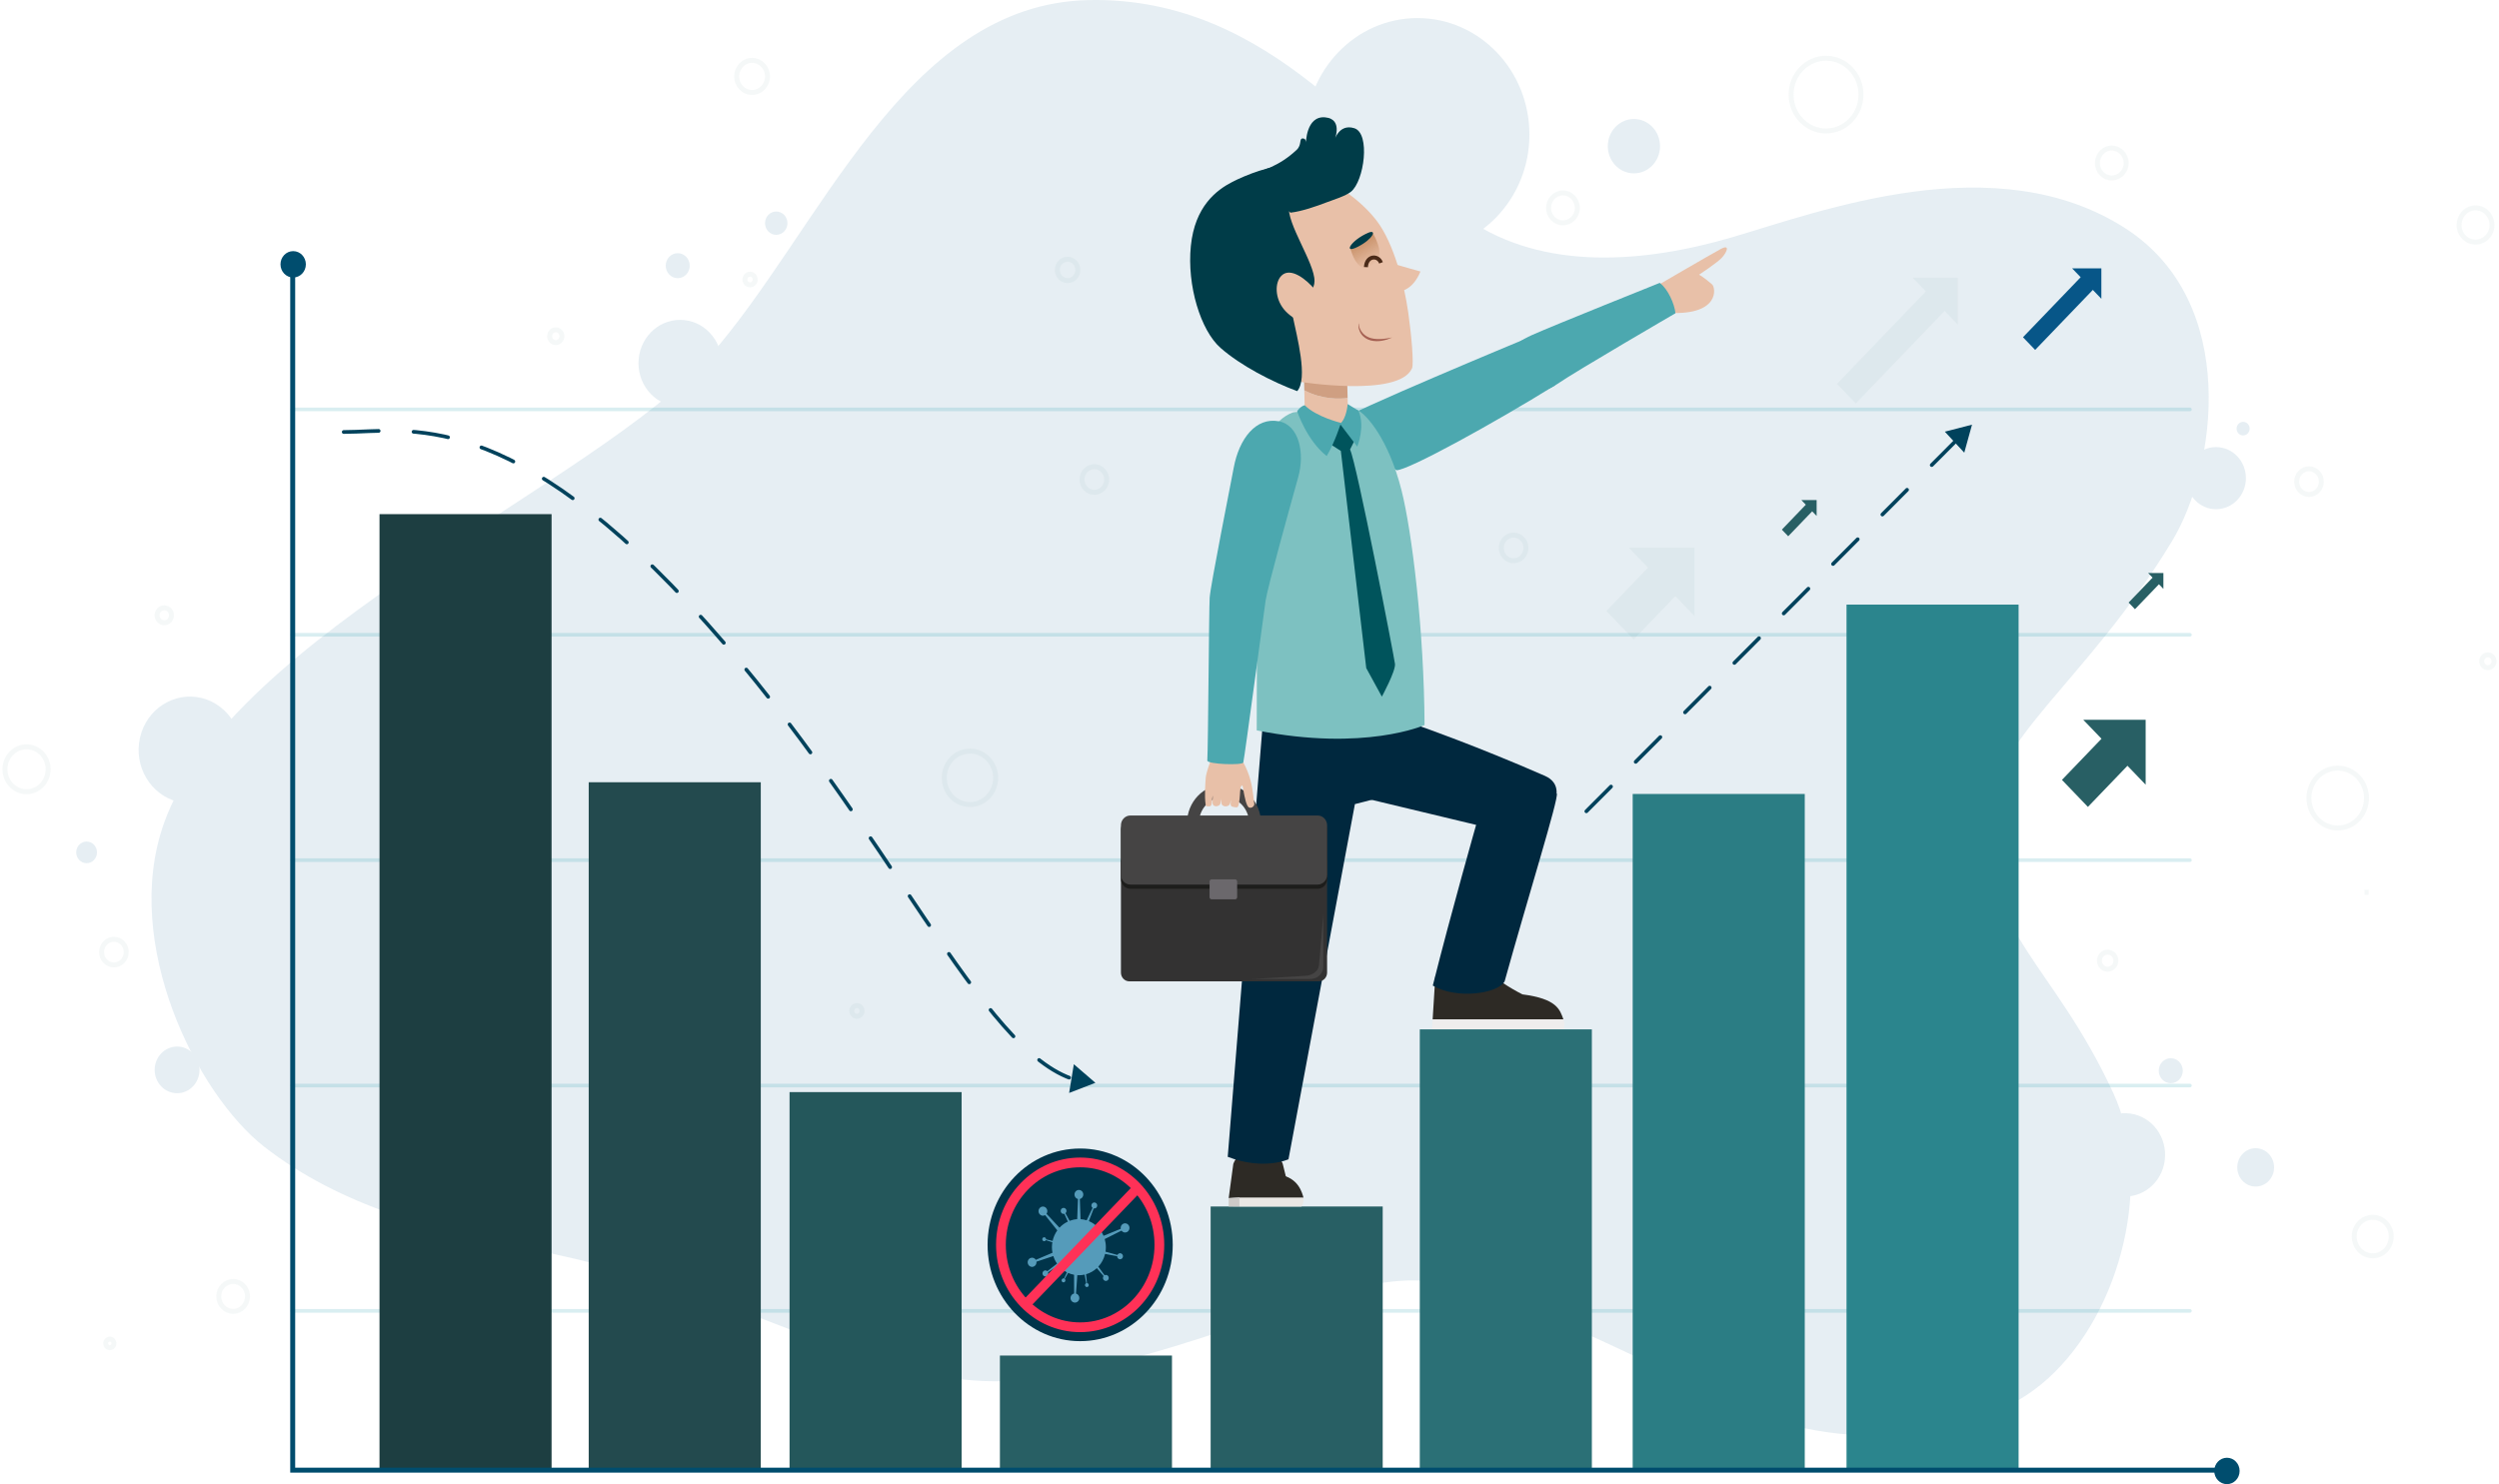 <svg width="505" height="300" viewBox="0 0 505 300" fill="none" xmlns="http://www.w3.org/2000/svg">
<g opacity="0.1">
<path d="M213.768 278.032C179.568 284.588 157.439 262.125 106.972 252.484C88.059 248.871 68.764 243.804 53.386 231.79C39.824 221.193 24.525 190.822 33.104 166.494C46.604 128.21 120.787 97.559 143.262 72.142C165.737 46.725 182.683 0.737 220.072 0.012C257.461 -0.713 277.713 31.359 296.55 44.285C311.968 54.865 332.34 53.152 350.115 47.936C367.889 42.721 403.356 29.242 429.572 46.201C452.714 61.172 447.862 94.603 438.954 109.338C421.441 138.304 402.053 149.368 401.74 165.967C401.302 189.216 414.874 194.607 427.071 220.968C435.105 238.336 428.947 264.904 413.937 278.573C398.926 292.242 370.781 293.544 350.882 284.13C335.877 277.03 302.699 259.24 286.22 258.83C269.364 258.411 247.969 271.475 213.768 278.032Z" fill="#005586"/>
<path d="M286.445 50.74C298.94 50.74 309.069 40.199 309.069 27.196C309.069 14.193 298.94 3.651 286.445 3.651C273.951 3.651 263.822 14.193 263.822 27.196C263.822 40.199 273.951 50.74 286.445 50.74Z" fill="#005586"/>
<path d="M335.462 29.55C335.462 32.583 333.099 35.043 330.184 35.043C327.269 35.043 324.905 32.583 324.905 29.55C324.905 26.516 327.269 24.056 330.184 24.056C333.099 24.056 335.462 26.516 335.462 29.55Z" fill="#005586"/>
<path d="M447.824 102.929C451.156 102.929 453.857 100.118 453.857 96.651C453.857 93.183 451.156 90.372 447.824 90.372C444.492 90.372 441.791 93.183 441.791 96.651C441.791 100.118 444.492 102.929 447.824 102.929Z" fill="#005586"/>
<path d="M453.291 88.018C454.02 88.018 454.611 87.403 454.611 86.644C454.611 85.885 454.02 85.27 453.291 85.27C452.562 85.27 451.971 85.885 451.971 86.644C451.971 87.403 452.562 88.018 453.291 88.018Z" fill="#005586"/>
<path d="M437.313 235.385C438.345 230.859 435.656 226.32 431.307 225.246C426.958 224.173 422.596 226.971 421.564 231.497C420.533 236.023 423.222 240.563 427.571 241.636C431.92 242.71 436.282 239.911 437.313 235.385Z" fill="#005586"/>
<path d="M441.098 216.43C441.098 217.826 440.012 218.957 438.671 218.957C437.33 218.957 436.243 217.826 436.243 216.43C436.243 215.035 437.33 213.904 438.671 213.904C440.011 213.903 441.098 215.035 441.098 216.43Z" fill="#005586"/>
<path d="M459.551 235.971C459.551 238.111 457.884 239.845 455.828 239.845C453.772 239.845 452.105 238.111 452.105 235.971C452.105 233.831 453.772 232.097 455.828 232.097C457.884 232.096 459.551 233.831 459.551 235.971Z" fill="#005586"/>
<path d="M137.44 82.173C142.088 82.173 145.857 78.251 145.857 73.413C145.857 68.576 142.088 64.654 137.44 64.654C132.791 64.654 129.023 68.576 129.023 73.413C129.023 78.251 132.791 82.173 137.44 82.173Z" fill="#005586"/>
<path d="M136.955 56.23C138.295 56.23 139.382 55.099 139.382 53.704C139.382 52.308 138.295 51.177 136.955 51.177C135.614 51.177 134.527 52.308 134.527 53.704C134.527 55.099 135.614 56.23 136.955 56.23Z" fill="#005586"/>
<path d="M159.129 45.112C159.129 46.415 158.114 47.471 156.863 47.471C155.611 47.471 154.597 46.414 154.597 45.112C154.597 43.81 155.612 42.754 156.863 42.754C158.115 42.754 159.129 43.81 159.129 45.112Z" fill="#005586"/>
<path d="M48.454 154.066C49.769 148.271 46.321 142.465 40.753 141.096C35.185 139.728 29.605 143.316 28.29 149.111C26.976 154.906 30.424 160.713 35.992 162.081C41.56 163.449 47.139 159.861 48.454 154.066Z" fill="#005586"/>
<path d="M19.602 172.296C19.602 173.506 18.66 174.485 17.498 174.485C16.336 174.485 15.394 173.505 15.394 172.296C15.394 171.086 16.336 170.105 17.498 170.105C18.66 170.105 19.602 171.086 19.602 172.296Z" fill="#005586"/>
<path d="M35.789 220.979C38.293 220.979 40.322 218.867 40.322 216.262C40.322 213.657 38.293 211.545 35.789 211.545C33.286 211.545 31.257 213.657 31.257 216.262C31.257 218.867 33.286 220.979 35.789 220.979Z" fill="#005586"/>
</g>
<g opacity="0.15">
<path d="M59.044 264.977H442.542" stroke="#008DA3" stroke-width="0.729" stroke-miterlimit="10" stroke-linecap="round"/>
<path d="M59.044 219.422H442.542" stroke="#008DA3" stroke-width="0.729" stroke-miterlimit="10" stroke-linecap="round"/>
<path d="M59.044 173.867H442.542" stroke="#008DA3" stroke-width="0.729" stroke-miterlimit="10" stroke-linecap="round"/>
<path d="M59.044 128.312H442.542" stroke="#008DA3" stroke-width="0.729" stroke-miterlimit="10" stroke-linecap="round"/>
<path d="M59.044 82.758H442.542" stroke="#008DA3" stroke-width="0.729" stroke-miterlimit="10" stroke-linecap="round"/>
</g>
<path d="M111.463 103.927H76.691V297.353H111.463V103.927Z" fill="#1D3E41"/>
<path d="M153.739 158.122H118.967V297.354H153.739V158.122Z" fill="#234A4E"/>
<path d="M194.325 220.753H159.553V297.353H194.325V220.753Z" fill="#24575B"/>
<path d="M236.835 274.005H202.063V297.353H236.835V274.005Z" fill="#285F64"/>
<path d="M279.419 243.877H244.647V297.354H279.419V243.877Z" fill="#285F64"/>
<path d="M321.685 208.075H286.913V297.354H321.685V208.075Z" fill="#2B7076"/>
<path d="M364.708 160.489H329.936V297.354H364.708V160.489Z" fill="#2B7D84"/>
<path d="M407.92 122.212H373.148V297.353H407.92V122.212Z" fill="#2B858D"/>
<path d="M218.279 271.097C228.611 271.097 236.987 262.38 236.987 251.627C236.987 240.875 228.611 232.158 218.279 232.158C207.947 232.158 199.572 240.875 199.572 251.627C199.572 262.38 207.947 271.097 218.279 271.097Z" fill="#00344A"/>
<path d="M228.17 247.835C227.972 247.364 227.446 247.15 226.994 247.356C226.603 247.534 226.396 247.969 226.477 248.388L223.005 249.804C222.774 249.26 222.463 248.761 222.087 248.324L223.18 247.093C223.328 247.192 223.528 247.174 223.658 247.038C223.807 246.882 223.807 246.63 223.657 246.474C223.507 246.318 223.264 246.319 223.114 246.474C222.985 246.61 222.968 246.818 223.064 246.972L221.891 248.106C221.367 247.557 220.736 247.12 220.033 246.829L221.021 244.265C221.285 244.323 221.561 244.183 221.676 243.916C221.809 243.608 221.676 243.246 221.38 243.109C221.083 242.971 220.736 243.11 220.603 243.418C220.489 243.685 220.574 243.992 220.791 244.158L219.6 246.671C219.205 246.547 218.792 246.468 218.365 246.441L218.215 242.365C218.616 242.273 218.916 241.903 218.916 241.458C218.916 240.946 218.516 240.53 218.023 240.53C217.531 240.53 217.131 240.946 217.131 241.458C217.131 241.903 217.432 242.274 217.832 242.365L217.681 246.441C217.144 246.475 216.628 246.589 216.144 246.775L215.306 245.235C215.514 245.055 215.582 244.744 215.453 244.484C215.303 244.184 214.949 244.067 214.661 244.222C214.373 244.377 214.26 244.746 214.409 245.046C214.538 245.306 214.821 245.428 215.082 245.355L215.791 246.927C215.153 247.225 214.581 247.647 214.102 248.165L211.482 245.359C211.722 245.013 211.706 244.528 211.421 244.197C211.091 243.816 210.527 243.784 210.161 244.127C209.795 244.471 209.765 245.058 210.095 245.44C210.381 245.77 210.842 245.837 211.199 245.625L213.66 248.703C213.212 249.326 212.886 250.049 212.714 250.834L211.389 250.515C211.398 250.331 211.283 250.16 211.106 250.11C210.902 250.052 210.691 250.178 210.636 250.39C210.58 250.603 210.701 250.823 210.905 250.88C211.082 250.931 211.264 250.842 211.346 250.679L212.661 251.109C212.606 251.431 212.576 251.762 212.576 252.099C212.576 252.487 212.614 252.865 212.685 253.23L209.32 254.657C209.1 254.296 208.663 254.128 208.261 254.28C207.798 254.455 207.559 254.988 207.727 255.47C207.895 255.952 208.407 256.201 208.87 256.026C209.272 255.874 209.504 255.455 209.45 255.031L212.857 253.896C213.033 254.446 213.287 254.958 213.608 255.418L211.648 256.957C211.45 256.766 211.145 256.736 210.914 256.903C210.648 257.096 210.582 257.477 210.767 257.754C210.953 258.032 211.319 258.099 211.585 257.906C211.816 257.739 211.896 257.431 211.792 257.172L213.881 255.779C214.357 256.36 214.942 256.838 215.605 257.181L215.017 258.429C214.848 258.379 214.662 258.455 214.575 258.624C214.474 258.818 214.544 259.06 214.731 259.165C214.918 259.27 215.15 259.197 215.251 259.003C215.338 258.834 215.297 258.63 215.163 258.511L215.848 257.3C216.228 257.472 216.629 257.6 217.047 257.679L217.061 261.458C216.657 261.535 216.345 261.896 216.33 262.34C216.312 262.852 216.698 263.282 217.191 263.301C217.684 263.319 218.097 262.917 218.114 262.404C218.129 261.96 217.841 261.578 217.444 261.473L217.705 257.761C217.811 257.768 217.918 257.772 218.026 257.772C218.421 257.772 218.807 257.727 219.18 257.643L219.499 259.389C219.334 259.455 219.23 259.633 219.257 259.822C219.289 260.04 219.484 260.19 219.694 260.157C219.903 260.124 220.047 259.921 220.016 259.703C219.989 259.514 219.838 259.377 219.662 259.364L219.469 257.57C220.289 257.336 221.032 256.909 221.649 256.336L223.013 257.936C222.846 258.157 222.841 258.476 223.02 258.702C223.225 258.963 223.596 259.001 223.847 258.787C224.098 258.573 224.134 258.188 223.929 257.926C223.75 257.7 223.449 257.642 223.208 257.769L221.947 256.037C222.603 255.33 223.083 254.447 223.316 253.46L225.761 253.93C225.759 254.211 225.945 254.465 226.219 254.529C226.535 254.603 226.85 254.396 226.921 254.067C226.992 253.738 226.793 253.41 226.477 253.336C226.202 253.272 225.93 253.419 225.816 253.674L223.404 253.008C223.45 252.713 223.474 252.41 223.474 252.1C223.474 251.529 223.393 250.979 223.242 250.459L226.633 248.752C226.873 249.098 227.32 249.236 227.712 249.058C228.16 248.853 228.367 248.305 228.17 247.835Z" fill="#559BBA"/>
<path d="M218.279 268.286C227.119 268.286 234.286 260.828 234.286 251.628C234.286 242.427 227.119 234.969 218.279 234.969C209.439 234.969 202.272 242.427 202.272 251.628C202.272 260.828 209.439 268.286 218.279 268.286Z" stroke="#FF3157" stroke-width="1.969" stroke-miterlimit="10"/>
<path d="M207.117 263.837L229.546 240.495" stroke="#FF3157" stroke-width="1.969" stroke-miterlimit="10"/>
<path d="M282.221 95.049C284.546 95.085 302.055 85.45 314.23 77.887C312.252 71.888 308.044 68.587 308.044 68.587C308.044 68.587 272.539 83.322 270.302 85.231C268.064 87.141 282.221 95.049 282.221 95.049Z" fill="#4CA8AF"/>
<path d="M347.767 50.314C349.73 49.271 348.93 51.064 347.922 52.127C346.916 53.19 343.351 55.526 343.351 55.526C343.351 55.526 344.328 56.039 345.979 57.486C346.734 58.147 347.592 63.709 337.389 63.25C332.9 63.048 333.48 58.554 333.48 58.554C333.48 58.554 345.804 51.357 347.767 50.314Z" fill="#E8C0A8"/>
<path d="M304.918 75.163C306.579 79.707 310.881 80.257 314.682 77.631C318.483 75.004 338.577 63.32 338.577 63.32C338.396 61.457 337.062 58.407 335.402 57.181C335.402 57.181 314.112 65.705 309.618 67.71C305.226 69.668 303.74 71.942 304.918 75.163Z" fill="#4CA8AF"/>
<path d="M307.643 200.996C307.643 200.996 301.83 198.081 300.804 195.964C300.804 195.964 297.585 195.969 296.681 199.307C296.681 199.307 292.276 200.104 290.048 197.4L289.51 206.064L315.935 206.05C315.207 204.055 314.628 201.896 307.643 200.996Z" fill="#2D2A25"/>
<path d="M289.509 206.063L289.37 208.06L316.072 208.047C316.102 207.248 316.275 206.849 315.934 206.05L289.509 206.063Z" fill="#EFEDED"/>
<path d="M260.528 240.563L259.223 235.278C259.223 235.278 257.998 231.652 254.225 231.652C250.451 231.652 249.227 235.278 249.227 235.278L248.296 242.182L250.467 242.061L260.528 240.563Z" fill="#2D2A25"/>
<path d="M263.397 242.032C263.466 242.433 263.483 243.158 263.015 243.895H250.467C250.467 243.895 250.441 243.086 250.467 242.002L263.397 242.032Z" fill="#EAE7E4"/>
<path d="M250.471 241.928C250.536 240.779 252.855 237.28 256.739 237.28C261.71 237.28 262.851 240.212 263.309 241.729C263.309 241.729 263.36 241.855 263.396 242.07L250.466 242.059C250.468 242.016 250.468 241.973 250.471 241.928Z" fill="#2D2A25"/>
<path d="M287.062 141.911L287.534 159L273.801 162.544L260.379 234.326C260.379 234.326 255.421 236.646 248.101 233.838L255.531 141.911H287.062Z" fill="#00283E"/>
<path d="M268.259 159.533C268.259 159.533 299.409 167.02 303.957 168.095C310.318 169.6 318.746 159.699 312.188 156.825C298.47 150.814 287.194 146.876 287.194 146.876L270.555 152.124C270.555 152.124 268.868 155.035 268.259 159.533Z" fill="#00283E"/>
<path d="M266.489 198.364H228.213C227.278 198.364 226.52 197.574 226.52 196.601V173.819H268.183V196.602C268.183 197.574 267.424 198.364 266.489 198.364Z" fill="#333232"/>
<path d="M266.275 179.654H228.426C227.373 179.654 226.519 178.764 226.519 177.668V167.677C226.519 166.58 227.373 165.691 228.426 165.691H266.275C267.328 165.691 268.183 166.58 268.183 167.677V177.668C268.183 178.765 267.328 179.654 266.275 179.654Z" fill="#1D1D1B"/>
<path d="M266.275 178.805H228.426C227.373 178.805 226.519 177.915 226.519 176.819V166.829C226.519 165.732 227.373 164.843 228.426 164.843H266.275C267.328 164.843 268.183 165.732 268.183 166.829V176.82C268.183 177.916 267.328 178.805 266.275 178.805Z" fill="#454444"/>
<path d="M247.351 174.15C243.23 174.15 239.878 170.661 239.878 166.372C239.878 162.084 243.231 158.596 247.351 158.596C251.471 158.596 254.823 162.085 254.823 166.372C254.823 170.662 251.471 174.15 247.351 174.15ZM247.351 161.095C244.554 161.095 242.279 163.463 242.279 166.373C242.279 169.283 244.554 171.651 247.351 171.651C250.147 171.651 252.422 169.283 252.422 166.373C252.422 163.463 250.147 161.095 247.351 161.095Z" fill="#454444"/>
<path d="M249.588 181.787H244.845C244.614 181.787 244.427 181.592 244.427 181.352V178.188C244.427 177.947 244.614 177.753 244.845 177.753H249.588C249.819 177.753 250.005 177.947 250.005 178.188V181.351C250.005 181.592 249.819 181.787 249.588 181.787Z" fill="#6B686C"/>
<path d="M267.403 184.87C267.403 184.87 267.403 194.312 267.403 195.39C267.403 196.468 266.657 197.891 264.627 197.891C262.597 197.891 252.985 197.891 252.985 197.891C252.985 197.891 263.426 197.33 264.213 197.201C265 197.072 266.368 196.511 266.533 195.131C266.698 193.751 267.403 184.87 267.403 184.87Z" fill="#454444"/>
<path d="M272.327 80.45L272.471 86.529L263.762 86.806L263.574 78.897C267.235 80.816 270.844 80.656 272.327 80.45Z" fill="#E8C0A8"/>
<path d="M263.574 78.897L263.43 72.804L272.139 72.527L272.327 80.449C270.843 80.656 267.234 80.816 263.574 78.897Z" fill="#CF9F82"/>
<path d="M268.735 87.906C263.579 87.906 262.344 84.599 262.166 83.565C265.827 82.713 269.452 82.369 273.959 83.073C274.062 84.274 273.798 87.906 268.735 87.906Z" fill="#E8C0A8"/>
<path d="M261.272 83.364C261.552 83.26 264.373 83.124 264.658 83.064C264.856 84.098 267.954 86.696 270.084 86.738C273.548 86.805 273.401 84.198 273.286 82.996C273.703 83.055 274.112 82.771 274.505 82.983C276.136 83.862 280.597 88.693 283.227 99.129C285.307 107.38 287.782 127.239 287.877 146.557C287.877 146.557 275.844 151.979 253.958 147.635C253.958 147.635 254.027 100.519 254.42 95.322C254.814 90.126 257.009 84.953 261.272 83.364Z" fill="#7DC1C1"/>
<path d="M268.827 89.78L270.958 91.146L276.091 135.042L279.248 140.814C279.248 140.814 282.07 135.614 281.899 134.201C281.73 132.789 274.138 93.474 272.817 90.863C273.32 89.914 273.809 88.851 273.809 88.851C273.809 88.851 271.54 85.559 270.825 85.614C270.11 85.668 268.827 89.78 268.827 89.78Z" fill="#00545C"/>
<path d="M249.141 152.315C249.141 152.315 250.647 153.063 251.247 154.119C251.848 155.176 252.362 156.481 252.664 157.58C253.281 159.821 253.339 161.984 253.463 162.401C253.587 162.817 253.034 163.446 252.435 163.238C251.836 163.03 251.467 160.758 251.358 160.258C251.173 159.407 251.193 158.535 250.877 158.837C250.563 159.139 250.616 160.612 250.489 161.552C250.457 161.786 250.403 162.203 250.375 162.366C250.212 163.325 250.014 163.231 249.381 163.137C248.923 163.068 248.615 162.966 248.695 162.316C248.719 162.121 248.795 161.902 248.761 161.747C248.706 161.958 248.659 162.221 248.527 162.53C248.254 163.171 246.849 163.219 246.816 162.243C246.781 161.771 246.788 161.364 246.783 161.449C246.771 161.68 246.705 161.921 246.627 162.404C246.527 163.032 245.071 163.332 245.037 162.289C245.015 161.611 245.097 161.003 245.075 160.829C244.96 161.244 244.971 161.763 244.918 162.091C244.829 162.652 244.813 162.945 244.445 162.978C244.078 163.011 243.646 163.033 243.646 162.737C243.351 160.865 243.596 157.984 243.666 157.141C243.735 156.297 244.485 154.146 244.695 153.602C244.717 153.333 244.725 153.219 244.715 152.925C244.694 152.299 245.003 152.073 245.625 151.918L247.618 151.421C248.298 151.252 248.979 151.652 249.141 152.315Z" fill="#E8C0A8"/>
<path d="M251.247 154.12C251.53 152.969 255.362 124.053 255.755 121.403C256.147 118.753 260.46 103.221 262.35 96.431C263.707 91.556 262.526 85.91 258.406 85.15C253.812 84.304 250.399 88.626 249.302 94.591C248.673 98.003 244.595 118.414 244.451 120.824C244.306 123.233 244.143 150.991 243.974 153.736C244.04 154.5 251.094 154.738 251.247 154.12Z" fill="#4CA8AF"/>
<path d="M263.647 81.905C262.696 82.175 262.132 83.133 262.132 83.133C262.132 83.133 264.058 89.014 268.096 92.18C269.676 89.622 270.993 85.481 270.993 85.481C270.993 85.481 266.046 84.311 263.647 81.905Z" fill="#4CA8AF"/>
<path d="M270.769 85.666L274.275 90.28C274.275 90.28 275.95 86.223 274.505 82.983C273.978 82.709 272.339 81.668 272.339 81.668C272.339 81.668 272.124 84.676 270.769 85.666Z" fill="#4CA8AF"/>
<path d="M262.41 77.132C262.41 77.132 282.632 80.444 285.336 74.463C285.746 73.561 285.205 67.571 284.601 63.31C283.708 57.017 281.596 49.186 278.319 44.778C272.903 37.493 259.244 30.016 252.767 36.045C246.291 42.071 233.615 60.307 262.41 77.132Z" fill="#E8C0A8"/>
<path d="M277.97 53.006C277.953 53.002 277.946 53.002 277.925 52.999L277.911 51.792C280.944 53.329 284.078 54.007 287.048 54.883C284.28 61.542 277.902 59.352 276.729 53.203C277.189 53.016 277.69 52.998 277.97 53.006C278.302 53.05 278.241 53.014 277.97 53.006Z" fill="#E8C0A8"/>
<path d="M269.631 36.966L270.703 37.387C270.459 37.43 270.079 37.252 269.631 36.966Z" fill="#D0904B"/>
<path d="M261.221 63.845C262.099 68.088 264.37 76.521 262.139 79.06C257.123 77.203 250.754 73.934 246.643 70.317C242.639 66.797 239.837 57.722 240.648 49.717C241.46 41.711 245.813 38.426 249.043 36.765C251.653 35.425 257.039 33.222 260.843 33.441C262.597 33.542 264.476 33.895 266.123 34.477C267.077 34.815 268.725 36.321 269.899 37.07L269.369 36.863C267.905 39.605 260.898 38.332 260.462 41.517C259.955 45.208 265.675 53.12 265.637 56.824C265.606 59.987 261.529 59.717 261.221 63.845Z" fill="#003C48"/>
<path d="M259.444 62.506C261.294 64.787 265.143 66.377 266.584 65.112C268.024 63.846 267.692 60.972 265.844 58.692C263.994 56.413 260.786 53.924 258.964 55.718C257.595 57.065 257.596 60.226 259.444 62.506Z" fill="#E8C0A8"/>
<path d="M252.439 35.414C250.638 36.065 250.89 36.688 252.668 38.127C253.856 39.088 258.743 43.332 260.013 42.378L260.794 42.987C263.129 42.709 265.93 41.724 268.143 40.879C269.385 40.405 271.891 39.647 273.004 38.755C275.687 36.607 276.97 26.965 273.691 25.919C270.412 24.873 269.532 28.713 269.532 28.713C269.532 28.713 271.681 24.07 267.784 23.718C263.887 23.367 263.896 29.039 263.896 29.039C263.896 29.039 264.064 27.971 263.262 27.982C262.46 27.993 263.142 29.243 262.029 30.289C258.464 33.638 255.227 34.409 252.439 35.414Z" fill="#003C48"/>
<path d="M277.339 46.99C277.996 48.101 280.275 52.143 277.201 53.9C274.128 55.657 272.849 50.075 272.849 50.075C272.849 50.075 275.947 47.821 277.339 46.99Z" fill="url(#paint0_linear_1_562)"/>
<path d="M276.485 47.055C272.997 48.551 271.274 51.467 274.395 49.88C277.515 48.294 278.306 46.274 276.485 47.055Z" fill="#003C48"/>
<path d="M276.026 53.995C276.144 51.675 278.455 51.479 279.077 53.128" stroke="#4B2B19" stroke-width="0.801" stroke-miterlimit="10"/>
<path d="M274.672 65.31C274.531 66.059 274.913 66.772 275.35 67.297C275.81 67.83 276.427 68.188 277.098 68.361C277.77 68.535 278.476 68.56 279.188 68.525C279.544 68.508 279.898 68.443 280.258 68.405C280.614 68.343 280.969 68.264 281.334 68.213C280.999 68.365 280.652 68.488 280.307 68.628C279.949 68.713 279.593 68.82 279.226 68.882C278.492 69.005 277.728 68.996 276.983 68.812C276.247 68.613 275.533 68.182 275.084 67.523C274.851 67.204 274.694 66.834 274.589 66.456C274.523 66.074 274.484 65.651 274.672 65.31Z" fill="#A56052"/>
<path d="M248.294 242.181V243.883L250.466 243.895V242.06L248.294 242.181Z" fill="#CDCAC8"/>
<path d="M298.531 165.91C298.531 165.91 293.223 184.523 289.542 199.219C294.441 202.087 302.735 200.826 304.056 198.369C308.854 181.119 314.962 161.515 314.598 160.463C313.529 157.373 298.531 165.91 298.531 165.91Z" fill="#00283E"/>
<path d="M69.46 87.32C82.203 87.32 103.101 81.485 142.86 126.044C180.026 167.699 198.166 212.598 217.326 218.276" stroke="#00425C" stroke-width="0.75" stroke-miterlimit="10" stroke-linecap="round" stroke-dasharray="7.06 7.06"/>
<path d="M216.051 220.924L221.358 218.878L217.003 215.117L216.051 220.924Z" fill="#00425C"/>
<path d="M320.572 163.993L395.575 88.781" stroke="#00425C" stroke-width="0.75" stroke-miterlimit="10" stroke-linecap="round" stroke-dasharray="7.06 7.06"/>
<path d="M396.943 91.499L398.508 85.839L393.015 87.257L396.943 91.499Z" fill="#00425C"/>
<path d="M59.15 53.501V297.172H448.446" stroke="#004D6E" stroke-miterlimit="10"/>
<path d="M452.585 297.331C452.585 298.805 451.437 300 450.021 300C448.605 300 447.457 298.805 447.457 297.331C447.457 295.858 448.605 294.663 450.021 294.663C451.437 294.663 452.585 295.858 452.585 297.331Z" fill="#004D6E"/>
<path d="M59.245 56.097C60.661 56.097 61.809 54.902 61.809 53.429C61.809 51.955 60.661 50.76 59.245 50.76C57.829 50.76 56.681 51.955 56.681 53.429C56.681 54.902 57.829 56.097 59.245 56.097Z" fill="#004D6E"/>
<path d="M433.596 145.499H420.993L424.672 149.327L416.68 157.644L421.926 163.104L429.918 154.787L433.596 158.615V145.499Z" fill="#285F64"/>
<path d="M342.424 110.717H329.162L333.033 114.745L324.623 123.498L330.144 129.242L338.553 120.49L342.424 124.519V110.717Z" fill="#285F64" fill-opacity="0.043"/>
<path d="M395.625 56.142H386.525L389.181 58.907L371.227 77.591L375.016 81.534L392.969 62.849L395.625 65.614V56.142Z" fill="#285F64" fill-opacity="0.043"/>
<path d="M424.646 54.244H418.737L420.462 56.039L408.806 68.169L411.265 70.729L422.921 58.599L424.646 60.394V54.244Z" fill="#005285" fill-opacity="0.965"/>
<path d="M367.108 101.082H364.019L364.921 102.02L360.077 107.06L361.363 108.397L366.206 103.357L367.108 104.295V101.082Z" fill="#285F64"/>
<path d="M437.182 115.823H434.094L434.996 116.761L430.152 121.802L431.437 123.14L436.281 118.099L437.182 119.037V115.823Z" fill="#285F64"/>
<path d="M318.75 42.027C318.75 43.698 317.448 45.053 315.842 45.053C314.236 45.053 312.935 43.698 312.935 42.027C312.935 40.355 314.236 39.001 315.842 39.001C317.448 39.001 318.75 40.355 318.75 42.027Z" stroke="#285F64" stroke-opacity="0.043" stroke-miterlimit="10"/>
<path d="M369.008 26.465C372.907 26.465 376.069 23.175 376.069 19.116C376.069 15.058 372.907 11.768 369.008 11.768C365.108 11.768 361.947 15.058 361.947 19.116C361.947 23.175 365.108 26.465 369.008 26.465Z" stroke="#285F64" stroke-opacity="0.043" stroke-miterlimit="10"/>
<path d="M429.651 32.949C429.651 34.62 428.349 35.974 426.743 35.974C425.137 35.974 423.836 34.62 423.836 32.949C423.836 31.277 425.137 29.923 426.743 29.923C428.349 29.923 429.651 31.278 429.651 32.949Z" stroke="#285F64" stroke-opacity="0.043" stroke-miterlimit="10"/>
<path d="M466.617 99.951C467.993 99.951 469.109 98.789 469.109 97.357C469.109 95.925 467.993 94.763 466.617 94.763C465.24 94.763 464.125 95.925 464.125 97.357C464.125 98.789 465.24 99.951 466.617 99.951Z" stroke="#285F64" stroke-opacity="0.043" stroke-miterlimit="10"/>
<path d="M425.912 195.914C426.829 195.914 427.573 195.14 427.573 194.185C427.573 193.23 426.829 192.456 425.912 192.456C424.994 192.456 424.251 193.23 424.251 194.185C424.251 195.14 424.994 195.914 425.912 195.914Z" stroke="#285F64" stroke-opacity="0.043" stroke-miterlimit="10"/>
<path d="M478.664 180.352C478.664 180.352 478.477 180.352 478.248 180.352C478.018 180.352 477.832 180.352 477.832 180.352" stroke="#285F64" stroke-opacity="0.043" stroke-miterlimit="10"/>
<path d="M305.872 113.351C307.249 113.351 308.365 112.19 308.365 110.757C308.365 109.325 307.249 108.164 305.872 108.164C304.496 108.164 303.38 109.325 303.38 110.757C303.38 112.19 304.496 113.351 305.872 113.351Z" stroke="#285F64" stroke-opacity="0.043" stroke-miterlimit="10"/>
<path d="M223.634 96.925C223.634 98.358 222.518 99.518 221.142 99.518C219.765 99.518 218.649 98.358 218.649 96.925C218.649 95.492 219.765 94.331 221.142 94.331C222.517 94.331 223.634 95.492 223.634 96.925Z" stroke="#285F64" stroke-opacity="0.043" stroke-miterlimit="10"/>
<path d="M217.818 54.563C217.818 55.757 216.888 56.724 215.742 56.724C214.595 56.724 213.665 55.756 213.665 54.563C213.665 53.369 214.595 52.402 215.742 52.402C216.888 52.402 217.818 53.369 217.818 54.563Z" stroke="#285F64" stroke-opacity="0.043" stroke-miterlimit="10"/>
<path d="M196.011 162.629C198.879 162.629 201.203 160.21 201.203 157.226C201.203 154.241 198.879 151.822 196.011 151.822C193.144 151.822 190.819 154.241 190.819 157.226C190.819 160.21 193.144 162.629 196.011 162.629Z" stroke="#285F64" stroke-opacity="0.043" stroke-miterlimit="10"/>
<path d="M174.205 204.343C174.205 204.94 173.74 205.424 173.167 205.424C172.593 205.424 172.128 204.94 172.128 204.343C172.128 203.746 172.593 203.262 173.167 203.262C173.74 203.262 174.205 203.747 174.205 204.343Z" stroke="#285F64" stroke-opacity="0.043" stroke-miterlimit="10"/>
<path d="M113.561 67.962C113.561 68.678 113.004 69.259 112.316 69.259C111.628 69.259 111.069 68.678 111.069 67.962C111.069 67.246 111.627 66.665 112.316 66.665C113.004 66.666 113.561 67.246 113.561 67.962Z" stroke="#285F64" stroke-opacity="0.043" stroke-miterlimit="10"/>
<path d="M152.605 56.508C152.605 57.105 152.141 57.588 151.567 57.588C150.993 57.588 150.529 57.105 150.529 56.508C150.529 55.911 150.993 55.427 151.567 55.427C152.141 55.427 152.605 55.911 152.605 56.508Z" stroke="#285F64" stroke-opacity="0.043" stroke-miterlimit="10"/>
<path d="M155.099 15.442C155.099 17.232 153.704 18.684 151.984 18.684C150.264 18.684 148.869 17.232 148.869 15.442C148.869 13.652 150.264 12.2 151.984 12.2C153.704 12.2 155.099 13.652 155.099 15.442Z" stroke="#285F64" stroke-opacity="0.043" stroke-miterlimit="10"/>
<path d="M34.643 124.374C34.643 125.209 33.993 125.887 33.19 125.887C32.387 125.887 31.736 125.209 31.736 124.374C31.736 123.538 32.387 122.861 33.19 122.861C33.993 122.861 34.643 123.538 34.643 124.374Z" stroke="#285F64" stroke-opacity="0.043" stroke-miterlimit="10"/>
<path d="M25.505 192.455C25.505 193.888 24.39 195.049 23.013 195.049C21.637 195.049 20.521 193.888 20.521 192.455C20.521 191.022 21.637 189.862 23.013 189.862C24.39 189.862 25.505 191.022 25.505 192.455Z" stroke="#285F64" stroke-opacity="0.043" stroke-miterlimit="10"/>
<path d="M5.361 160.036C7.77 160.036 9.723 158.004 9.723 155.497C9.723 152.99 7.77 150.958 5.361 150.958C2.953 150.958 1 152.99 1 155.497C1 158.004 2.953 160.036 5.361 160.036Z" stroke="#285F64" stroke-opacity="0.043" stroke-miterlimit="10"/>
<path d="M22.184 272.425C22.643 272.425 23.015 272.037 23.015 271.56C23.015 271.082 22.643 270.695 22.184 270.695C21.725 270.695 21.353 271.082 21.353 271.56C21.353 272.037 21.725 272.425 22.184 272.425Z" stroke="#285F64" stroke-opacity="0.043" stroke-miterlimit="10"/>
<path d="M50.013 262.051C50.013 263.722 48.712 265.077 47.106 265.077C45.5 265.077 44.198 263.722 44.198 262.051C44.198 260.379 45.5 259.025 47.106 259.025C48.711 259.025 50.013 260.379 50.013 262.051Z" stroke="#285F64" stroke-opacity="0.043" stroke-miterlimit="10"/>
<path d="M474.654 166.903C477.619 165.618 479.021 162.075 477.786 158.989C476.552 155.904 473.147 154.445 470.183 155.73C467.218 157.015 465.816 160.558 467.051 163.643C468.285 166.729 471.69 168.188 474.654 166.903Z" stroke="#285F64" stroke-opacity="0.043" stroke-miterlimit="10"/>
<path d="M504.002 133.668C504.002 134.383 503.444 134.964 502.755 134.964C502.067 134.964 501.509 134.383 501.509 133.668C501.509 132.952 502.067 132.37 502.755 132.37C503.443 132.37 504.002 132.952 504.002 133.668Z" stroke="#285F64" stroke-opacity="0.043" stroke-miterlimit="10"/>
<path d="M503.585 45.485C503.585 47.395 502.097 48.943 500.262 48.943C498.427 48.943 496.939 47.395 496.939 45.485C496.939 43.575 498.427 42.027 500.262 42.027C502.097 42.027 503.585 43.575 503.585 45.485Z" stroke="#285F64" stroke-opacity="0.043" stroke-miterlimit="10"/>
<path d="M483.231 249.947C483.231 252.096 481.558 253.838 479.493 253.838C477.428 253.838 475.754 252.096 475.754 249.947C475.754 247.799 477.428 246.056 479.493 246.056C481.557 246.056 483.231 247.799 483.231 249.947Z" stroke="#285F64" stroke-opacity="0.043" stroke-miterlimit="10"/>
<defs>
<linearGradient id="paint0_linear_1_562" x1="275.056" y1="48.753" x2="277.69" y2="53.406" gradientUnits="userSpaceOnUse">
<stop stop-color="#C9926A"/>
<stop offset="1" stop-color="#C9926A" stop-opacity="0"/>
</linearGradient>
</defs>
</svg>
